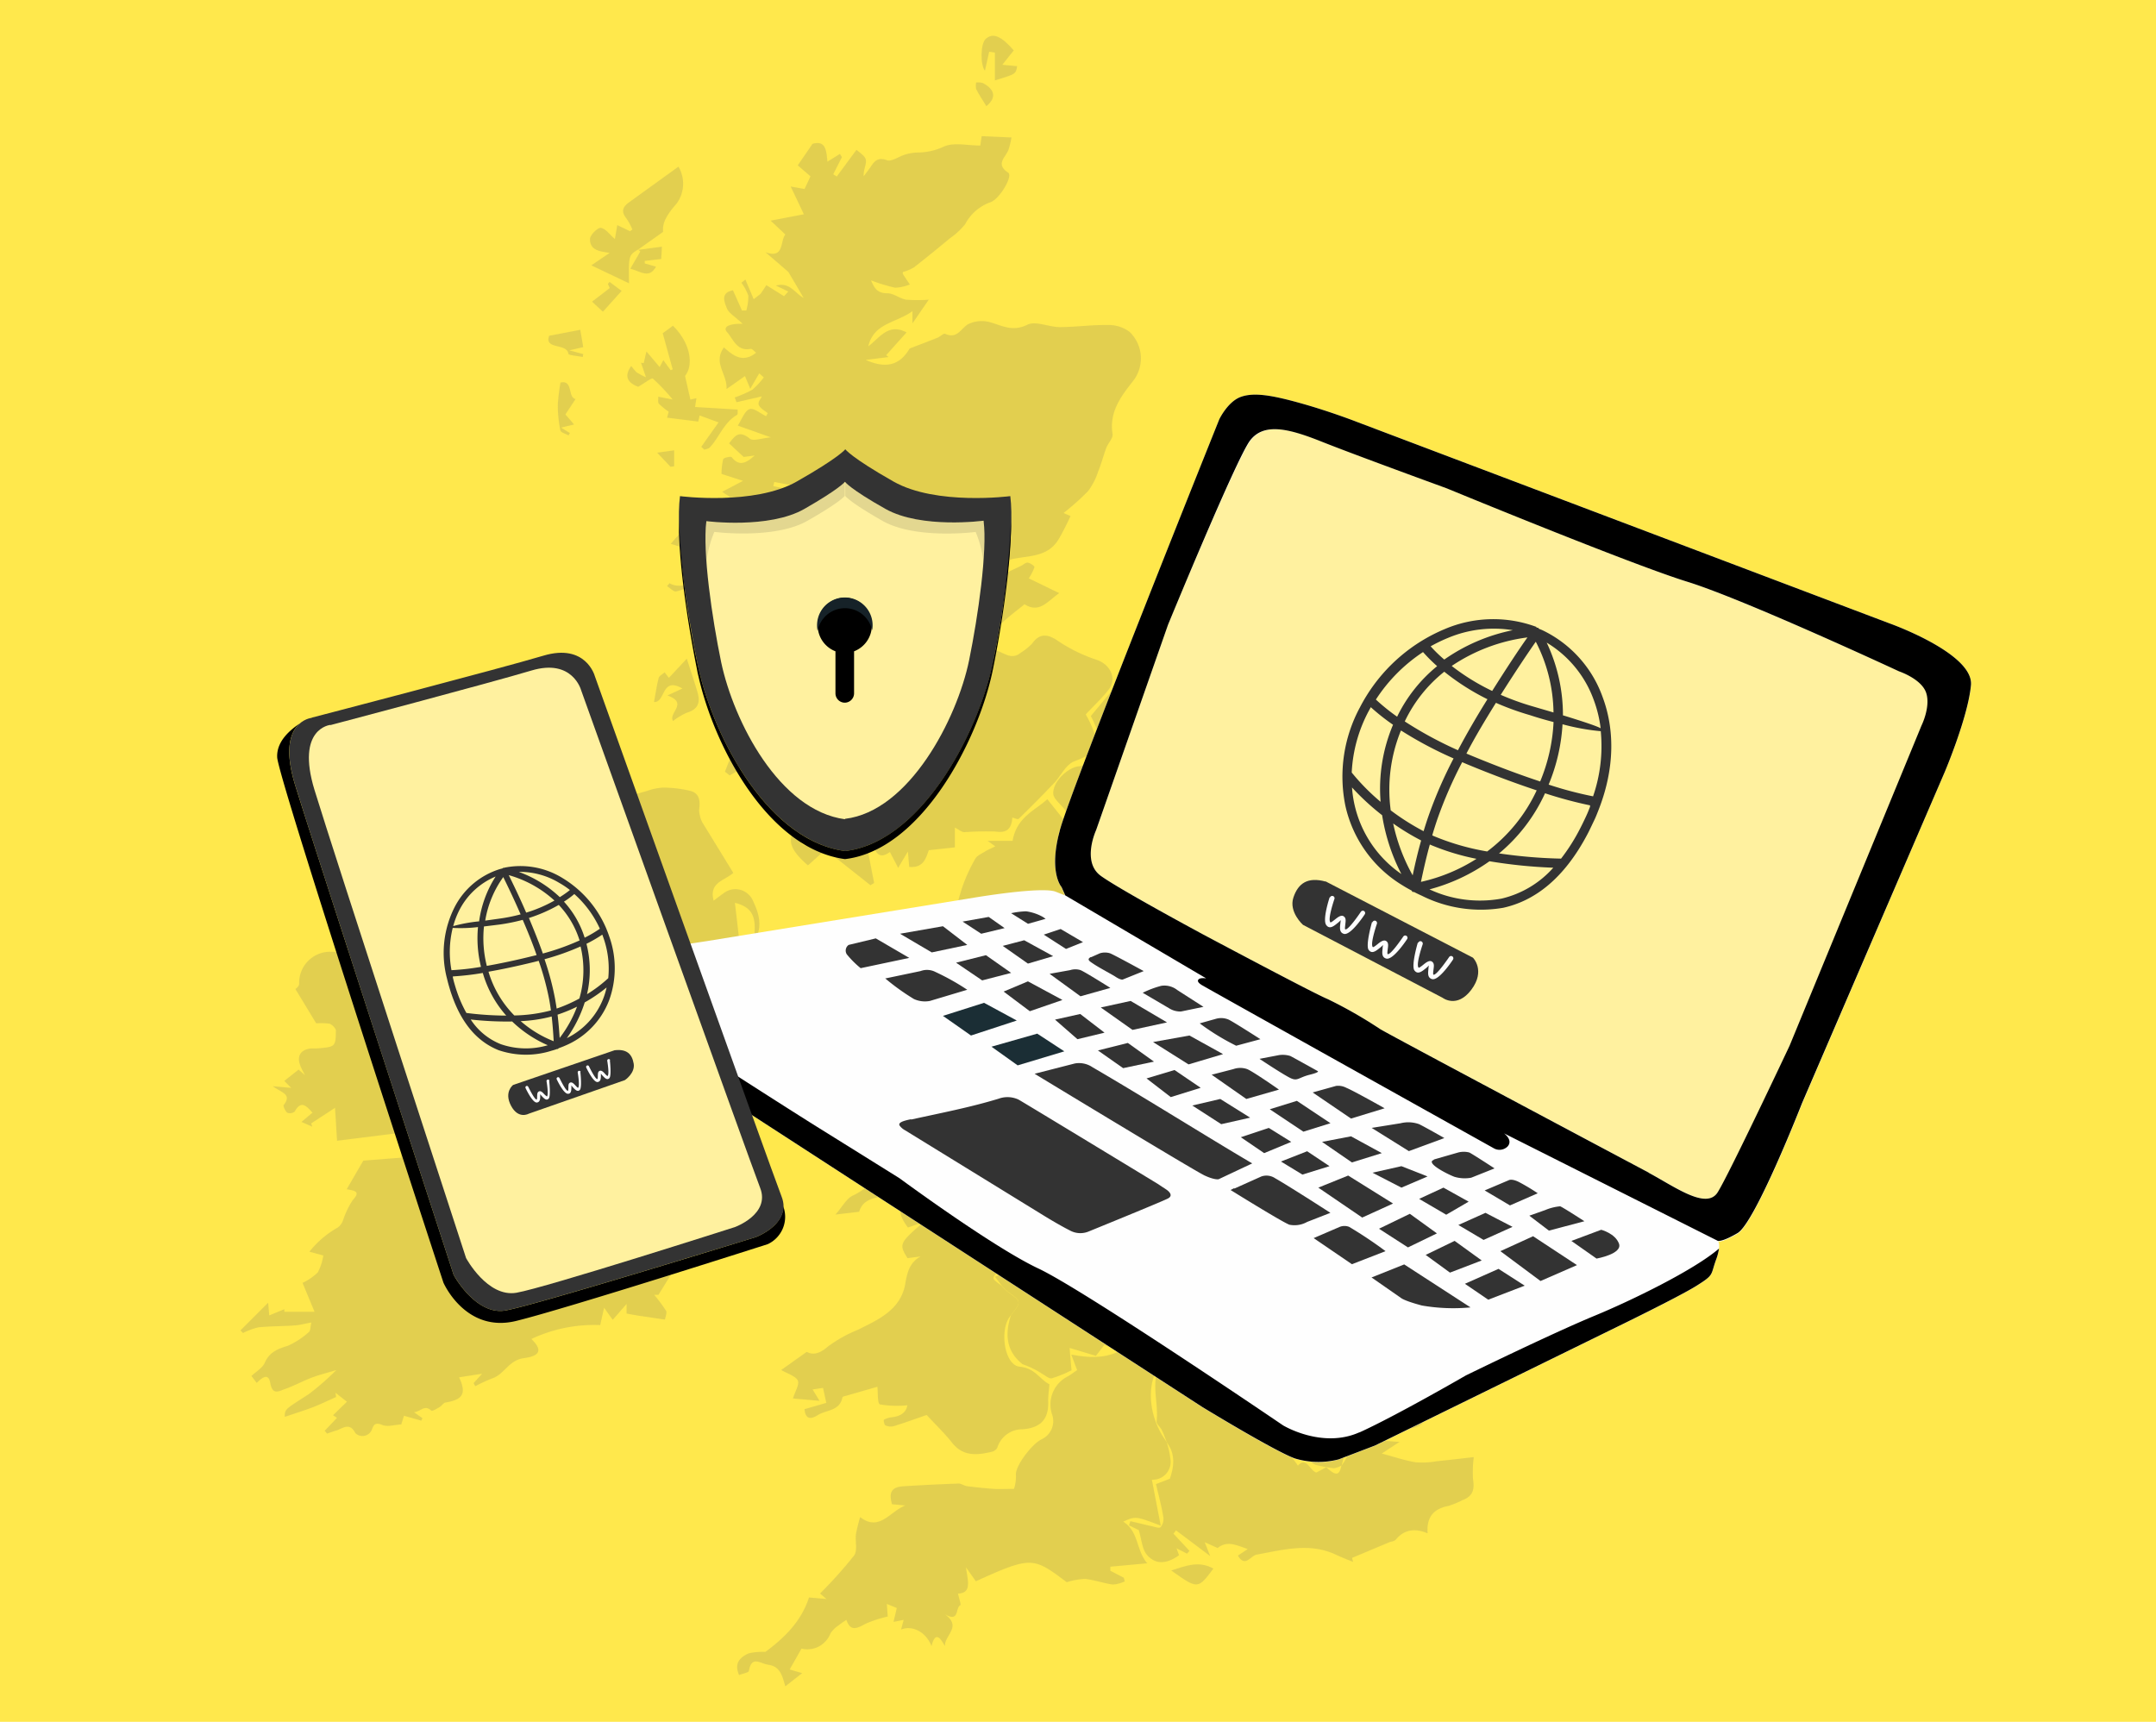 <svg id="Layer_1" data-name="Layer 1" xmlns="http://www.w3.org/2000/svg" viewBox="0 0 310.5 248"><defs><style>.cls-1{fill:#ffe84c;}.cls-2{opacity:0.18;}.cls-3{fill:#606060;}.cls-4{fill:#e1ff97;}.cls-12,.cls-4,.cls-5,.cls-6,.cls-7,.cls-8,.cls-9{fill-rule:evenodd;}.cls-11,.cls-5{fill:#fefefe;}.cls-7{fill:#fff19f;}.cls-8{fill:#1b2e35;}.cls-10,.cls-9{fill:#333;}.cls-12{fill:#162228;}.cls-13{opacity:0.14;}</style></defs><rect class="cls-1" x="-3.74" y="-5.74" width="317.97" height="254.99"/><g class="cls-2"><path class="cls-3" d="M153.18,73.89l1,.44c-.2.41-.4.87-.63,1.31-.38.73-.73,1.47-1.17,2.16-1.55,2.45-4.22,2.22-6.6,2.73a3.53,3.53,0,0,0-1.41.76,8.35,8.35,0,0,0-2.12,2.49l4.8-2.28c.33-.16.67-.51,1-.46s1,.51.92.67a7,7,0,0,1-.81,1.59l4.39,2.13c-1.72,1.21-2.86,2.95-5,1.61-1.25,1-2.58,2-3.72,3.16-.68.69-3.37,2-4.3,1.74-.71-.21-1.37-.6-2.09-.74a4.54,4.54,0,0,0-2.42.33c.45.42.86,1.13,1.38,1.22,2.23.39,4.5.61,6.75.88,1.27.16,2.39,1.56,3.8.42a8.9,8.9,0,0,0,1.7-1.36c1-1.43,2.13-1.43,3.56-.48a22.9,22.9,0,0,0,5.65,2.8c2,.62,3.08,2.7,1.8,4.33-.95,1.22-2.1,2.28-3.29,3.55.17.33.51.92.78,1.54,1.41,3.29,1,3.89-2.46,5.24-1.2.47-1.91,2.1-2.9,3.14-1.66,1.75-3.36,3.45-5.09,5.14-.11.11-.54-.1-.91-.18-.11,1.63-.8,2.25-2.43,2a44.78,44.78,0,0,0-4.48.09c-.4,0-.8-.38-1.36-.66v2.85l-3.75.41c-.38.93-.66,2.61-2.83,2.41l-.19-2.22-1.4,2.35c-.44-.85-.81-1.54-1.19-2.28-2.33,1.69-2.06-1.52-3.55-2.11.45,2.33.87,4.45,1.28,6.57l-.53.33-6.47-5.13-2.53,2.27c-2.59-2.26-3.06-3.64-1.77-5.43,1.16.42-.23,3,2.17,2.5-.09-.46,0-1-.26-1.24a3.64,3.64,0,0,1,.45-4.81c1.73-1.89,1.91-4.34,3.11-6.37.25-.44.7-.76,1-1.18.44-.61,1.26-1.37,1.14-1.89a10.17,10.17,0,0,0-1.67-3.72,5.73,5.73,0,0,0-2.11-1.32c0-1.46,0-2.38,0-3.3a16.55,16.55,0,0,1-.09-2.22c.13-1.12.42-1.88,1.91-1.12a8.41,8.41,0,0,0,3.5.45c-2.54-2-6.81-3-3.76-7.73l-1.34,1.8-.82-.91c-.33,2.72-.66,5.39-1,8.06h-.53l-1.59-3.58-.4.14.6,2.17-.33.19-1.16-1.86-.87,3.34c-1.75-.83-1.28-2.5-.78-3.63a18.71,18.71,0,0,1,2.91-3.92c.93-1.15,1.92-2.25,3-3.49-1.55.42-2.88.72-3.31,2.52-.14.59-1.29.88-1.8,1.46a33.36,33.36,0,0,0-2,2.83l-1.14-.75a16,16,0,0,0,.35,2.86c.58,1.71-.52,2.71-1.5,3.7-.27.27-1,0-2,0l1.6-3.76-1.3.4c-.22-1.43,2.47-2.06.8-3.87l1.1-.09.32-5.27-.74-.07c-.18-1.3-.18-1.3,2-2.55L108.8,83c.45-1.41,1.16-2.3,2.88-2.06,2.35.34,3.32-.56,3.71-3.4l-2.14,2.93-3-.58,2.59-1.79-.12-.31-1.87.45c.2-2.94,2.61-3.5,4.78-4.4H113l2.36-3.68-3.85-.74-.14.6,3.07.63L109.27,76c-.23.23-.54.39-.77.63-.75.8-1.37,2.11-2.26,2.33-1.51.37-3.9-1.63-4.53-3.45l2.17.63c.23-1,.5-2,2.09-1.49a4.48,4.48,0,0,0,2.28-.13c-3.18-1.48-6.62.58-9.82-.77,1.09-1.49,2.79-1.74,5.09-.78l1.58-1.41L104,70.84l3-1.58-3.09-1a9.64,9.64,0,0,1,.24-2.12c.07-.22,1.11-.44,1.23-.29,1.16,1.49,2.23.7,3.3-.24l-1.58.21L105,63.86c.77-1,1.41-2,3-.67.48.4,1.69-.08,3-.2l-4.75-1.69c.59-.91,1-2.1,1.65-2.36s1.6.62,2.43,1l.23-.43c-.44-.36-1-.65-1.25-1.11s.26-.92.39-1.3l-3.64.84-.24-.7a15.28,15.28,0,0,0,2.54-1.12A10.91,10.91,0,0,0,110,54.36l-.66-.58L108.05,56l-.76-1.83-2.66,1.87c.14-2.17-2-3.76-.37-6,1.31,1.16,2.7,2.31,4.63.76-.28-.21-.58-.59-.79-.55-2,.38-2.47-1.38-3.39-2.41-.61-.68.11-1.25,2.23-1.2-1-1-2-1.51-2.28-2.28s-1-2.18.9-2.55l1.3,2.91.62,0a7.24,7.24,0,0,0,.29-2.13,6.75,6.75,0,0,0-1-1.86l.58-.47,1.2,2.83,1-.78.82-1.24,2.54,1.59.62-.67-1.79-.86c2-.52,2.64,1,4,1.79l-2.2-3.75-3.3-2.84c2.77,1,2.08-1.66,2.87-2.55l-2.13-2,4.79-.92-1.9-4,2,.36.85-1.82-1.83-1.58,2.12-3.1c2-.59,2,1.14,2.16,2.56l1.79-1.11.3.46L120,25.1l.51.32,2.84-3.85c.38.38,1.23.84,1.35,1.46s-.39,1.46-.31,2.35l.75-1c.64-.85,1-1.87,2.58-1.31.7.26,1.77-.57,2.7-.83a7.16,7.16,0,0,1,1.9-.28,8.74,8.74,0,0,0,3.63-.86c1.43-.62,3.33-.14,5.23-.14l.19-1.35,4.3.19a11.36,11.36,0,0,1-.46,1.85c-.46,1.08-1.86,2,0,3.23.69.48-1.24,3.82-2.6,4.26A6.65,6.65,0,0,0,139,32.29a10.2,10.2,0,0,1-2.15,2c-1.73,1.43-3.47,2.86-5.24,4.23a6.56,6.56,0,0,1-1.57.66c0,.06-.06.21,0,.29.32.51.65,1,1,1.5a6.26,6.26,0,0,1-2.12.47,23.92,23.92,0,0,1-3.48-1.06c.41.89.76,1.88,2.37,1.86.89,0,1.76.76,2.68.92a20.7,20.7,0,0,0,3.27,0l-2.35,3.42V44.82c-2.32,1.7-5.56,1.68-6.36,5.06,1.64-1.23,2.89-3.4,5.51-2l-2.93,3.27.33.28-3.28.41c3.08,1.38,5,.62,6.32-1.64,1.67-.65,2.83-1.08,4-1.55.4-.16.89-.68,1.12-.57,1.71.79,2.24-.74,3.29-1.38a4.48,4.48,0,0,1,3.25-.27c1.77.52,3.22,1.37,5.29.34,1.2-.59,3.09.34,4.67.34,2.32,0,4.63-.34,6.94-.3a5,5,0,0,1,3.13,1,5.29,5.29,0,0,1,.43,7.15c-1.77,2.25-3.38,4.43-2.89,7.56.09.6-.65,1.31-.91,2-.42,1.14-.72,2.32-1.18,3.43a9.5,9.5,0,0,1-1.43,2.78A37.55,37.55,0,0,1,153.18,73.89Z"/><path class="cls-3" d="M95.74,144c.3,1.6-1.09,3.64,1.41,4.72.42.18.2,1.7.39,2.58a11,11,0,0,0,1,3.49c1.07,1.75,1.2,1.67.28,3.4-.12.21-.32.61-.27.65,2,1.52,0,1.83-.63,2.39a26.22,26.22,0,0,1,2.11,4.47c.78,3,1.4,5.87-.38,9-.91,1.6-2.47,3.69-1.46,6a.49.49,0,0,1,0,.37c-1.11,1.81-2.24,3.62-3.36,5.43l-.61,0a21.87,21.87,0,0,1,1.7,2.29c.17.3-.09.85-.15,1.28L92,189.51c-.59-.09-1.17-.2-1.76-.31v-1.38c-.89,1-1.45,1.68-2,2.28L87,188.36l-.56,2.5a21.18,21.18,0,0,0-9.91,2c1.54,1.5,1.41,2.43-1.08,2.76-2.21.3-2.8,2.33-4.54,2.91a23.65,23.65,0,0,0-2.46,1.13l-.25-.44,1.22-1.35-3.3.51c1.09,2.33.56,3.22-1.95,3.63-.31.05-.54.47-.85.65s-1.08.65-1.2.53c-1-.94-1.53.15-2.5.22l1.22.85-.16.37-2.5-.71-.39,1.25c-1,.05-2,.39-2.75.07-1-.42-1.24,0-1.46.62a1.46,1.46,0,0,1-2.4.56c-.85-1.64-1.82-.65-2.77-.37-.44.13-.86.29-1.3.44l-.35-.41,1.77-1.86-.57-.38,2-1.94-1.64-1.29.08.61c-1.13.5-2.24,1.05-3.39,1.49-1.34.51-2.72.93-4,1.37,0-1.16.07-1.09,3.42-3.25a38.08,38.08,0,0,0,4-3.49c-1.33.4-2.46.68-3.54,1.09-1.31.5-2.56,1.19-3.88,1.65-.82.28-1.77.95-2.09-.89-.27-1.58-1.3-.64-1.95,0l-.76-1c.67-.64,1.59-1.15,1.92-1.91.67-1.53,1.87-2,3.29-2.43a11.34,11.34,0,0,0,3.07-2c.24-.18.2-.73.35-1.36-1,.17-1.67.37-2.38.42-1.74.12-3.49.1-5.23.27A10.37,10.37,0,0,0,35,192l-.38-.37,4-4,.16,1.83,2.17-.89,0,.37H45.3l-1.73-4.16a8.35,8.35,0,0,0,2.19-1.5,7.51,7.51,0,0,0,.8-2.45l-2-.54a13.84,13.84,0,0,1,4.09-3.49,2.21,2.21,0,0,0,.74-1,12.21,12.21,0,0,1,1.4-2.93c1.22-1.33.24-1.35-.86-1.58l2.39-4.12,5.48-.43v-3.59l-9.26,1.16-.29-4.74-3.43,2.24.16.47-1.57-.68L45,160.26c-.91-1-1.64-1.82-2.57-.14a1.1,1.1,0,0,1-1.06.15c-.3-.22-.63-1-.51-1.11,1.23-1.57-.31-1.76-1.57-2.71l2.65.24-1-1L43,154.06l.92.8c-.2-.38-.41-.76-.58-1.15-.69-1.54-.12-2.55,1.51-2.7.25,0,.5,0,.75,0,2.7-.22,2.74-.22,2.77-2.56,0-.34-.56-.9-.93-1a8.48,8.48,0,0,0-1.9-.05c-1.13-1.85-2-3.32-3-4.94,0,0,.54-.38.54-.74a4.48,4.48,0,0,1,4.48-4.64c1.37.05,2.75,0,4.12.1.31,0,.69.45.87.78.31.57.44,1.24.75,1.81a19.08,19.08,0,0,0,1.22,1.75c.36-.92.78-1.8,1.07-2.73.38-1.17,1.21-1,2.1-.84s1.82.31,2.71.53a9.21,9.21,0,0,1,1.48.57c.69.29,1.37.6,2.06.9l.27-.58-1.51-.87,2.26-.68-2.65-2.24c1.42-.77,3-1.62,4.59-2.49a2.6,2.6,0,0,0,.85-.65c.75-.94,1.49-1.89,2.14-2.89a3.06,3.06,0,0,0,.21-1.21c-3.45-.12-6.77,1-10-.4.83-3.24,3.15-2.43,5.84-1.92L64.33,124l3.13-1.68-2.19-.83.68-.62c-1.43-2.24,1.89-3.12,1-5.38l2.29.76,2-1.28c.15-.1.43-.27.48-.22,1.07,1,2.13,1.72,3.31.13l1.32,2.29v-4.62l.31.13c.47.94,1,1.87,1.41,2.82a1.39,1.39,0,0,1,.15,1,22,22,0,0,0-1.82,4.28L80,117.84c-.4-1.08-.9-2.27-1.24-3.51-.14-.52-.13-1.39.19-1.66a3.71,3.71,0,0,1,2-.62,5.52,5.52,0,0,0,2-.11l-1.58-1.49.36-.55,5.39,3.46c-.31.23-.69.48-1,.76-1.13.94-2.24,1.89-3.35,2.84-.14.12-.21.39-.35.43-2.58.66-2.26,3.09-2.79,4.85a5.19,5.19,0,0,1-5.48,3.87c-.53,0-1.17.61-1.55,1.09-.14.18.21,1,.53,1.23a12,12,0,0,1,2.1,1.54c-1.06.32-2.13.63-3.18,1a3.15,3.15,0,0,0-1.07.53c-.67.56-1.3,1.19-2.15,2,1.09,1.29,2.31,2.71,3.5,4.16a16.07,16.07,0,0,1,1,1.46c.19.3.35.86.57.88,2.65.28,4.62,2.65,7.41,2.37a2.48,2.48,0,0,0,1.42-.64,6.72,6.72,0,0,0,1.62-2.23A6.41,6.41,0,0,0,84,137l2-2.31L88,135.93l1.45,3.39c1.15,1.15,2.8,2.07,2,4.19a3.06,3.06,0,0,0,1.27.55,25.73,25.73,0,0,0,2.9-.22Z"/><path class="cls-3" d="M168,207.67a11.91,11.91,0,0,1,.58,2.64,2.57,2.57,0,0,1-2.69,2.82c.43,2.22.83,4.32,1.28,6.62-3.61-1.38-3.61-1.38-5.41-.58,2.27,1.4,1.84,4.13,3.47,6l-5.32.49,0,.58,1.93,1,.15.53a4.7,4.7,0,0,1-1.71.46c-1.35-.18-2.65-.66-4-.81a10.21,10.21,0,0,0-2.65.47c-4.81-3.59-5-3.81-13.09-.13l-1.42-2c.27,2,.86,3.68-1.15,3.78.14.64.46,1.59.34,1.66-.76.38-.09,2.54-2.23,1.31,2.51,1.82-.06,3,0,4.59-.74-1.36-1.41-2.07-1.93,0-.76-2-2.72-3.06-4.38-2.39l.37-1.39-1.46.29.47-2-1.43-.59.13,1.82a17.79,17.79,0,0,0-3.11,1c-1.21.64-2.24,1.29-2.85-.53-.46.33-.84.56-1.18.85a3.91,3.91,0,0,0-1.11,1.11,3.57,3.57,0,0,1-4.17,2.19l-1.7,3,1.8.53-2.43,1.9c-.44-1.44-.68-2.87-2.47-3.11-1.11-.14-2.37-1.38-2.77.86,0,.28-.93.42-1.42.62-.76-1.72.16-2.57,1.38-3.12a8.65,8.65,0,0,1,2.41-.21c2.47-1.84,5.09-4.18,6.28-7.84l2.51.22-.92-.79a64.52,64.52,0,0,0,4.9-5.47c.52-.71.14-2.05.27-3.09a21.67,21.67,0,0,1,.61-2.45c2.75,2.15,4.29-.81,6.49-1.67l-1.91-.18c-.48-1.74-.07-2.47,1.67-2.59q4-.25,7.92-.39c.4,0,.8.32,1.22.38,1.28.16,2.57.3,3.86.39.79.05,1.59,0,2.9,0a5.63,5.63,0,0,0,.28-1.94c-.17-1.38,2.44-4.65,3.71-5.21a2.88,2.88,0,0,0,1.53-3.47,4.53,4.53,0,0,1,2.26-5.6c.42-.25.81-.55,1.31-.89l-.84-2.24c2.54.49,4.84.58,7-.53l-.07,0H164l.77-1.95h.67l1.52,4.22,0-.08c-2,2.77-1.47,7.66,1.13,11Z"/><path class="cls-3" d="M145.59,189.46c-1.71,1.83-1,7.17,1.26,7.39s2.84,1.8,4.28,2.53c-.06.86-.19,1.71-.17,2.56.07,2.52-1.13,3.72-3.68,3.93a3.74,3.74,0,0,0-3.65,2.65,1.2,1.2,0,0,1-.77.58c-2.11.5-4.14.74-5.74-1.29-1.06-1.34-2.3-2.54-3.67-4-1.31.45-3,1.07-4.74,1.61a1.79,1.79,0,0,1-1.2-.12c-.17-.08-.29-.76-.22-.8a3,3,0,0,1,1.13-.37c1.3-.13,2.1-.72,2.25-1.72a14.64,14.64,0,0,1-3.95-.13c-.37-.11-.27-1.78-.36-2.54L122,201c-.23.07-.64.13-.67.26-.38,2-2.33,1.79-3.56,2.57s-1.79.38-1.91-.86l3.14-.91-.47-2.15-1.5.22,1,1.64-3.83-.34c.28-1,1-2.05.67-2.64s-1.58-1-2.37-1.46l3.69-2.62c1,.56,2,.16,3.09-.8a19.44,19.44,0,0,1,4.28-2.38c2.78-1.4,6.12-2.79,6.8-6.56.28-1.59.58-3.11,2.23-4l-1.89.25c-1.26-2-1.18-2.18,2.29-5.18l-2.24.77c-1.48-2.08-1.44-2.57.41-4.95-4.52.49-6.75.44-7.43,2.68l-3.41.4c1-1.14,1.57-2.28,2.48-2.73a8.1,8.1,0,0,0,4.26-4.55,4.34,4.34,0,0,1,3.56-3.1c1.36-.18,2.61-1.24,4.16-2,1.58,1.06,3.38.83,5.24-.36a3,3,0,0,1,2.12.16c1.59.54,2.28,2.77,4.43,2.42a5.11,5.11,0,0,1,.56,1.49c.1.31,0,.8.14,1,1.28,1.12.9,3.25,2.9,4.09,1,.44-.27.88-.81,1.11l.08.07c-.51-1.6-2.3-1.35-2.89-1a4.83,4.83,0,0,0-2.34,2.93c-.15.72,1.21,1.74,2,2.78l-1.92,4.76.54.26,1.48-.68.18.42A18.69,18.69,0,0,0,144,183c-.42.24-1,.87-.91,1.16s.76.71,1.18,1.06a8.68,8.68,0,0,0,.92.9C147.11,187.48,147.11,187.47,145.59,189.46Z"/><path class="cls-3" d="M181.57,196.1c1.28-2.35,1-4.82.29-7.4,2.1.57,2.13-1,2.69-2,.19-.34.21-.79.46-1.07,1.85-2.16,1.93-2.48,0-4.81-.74-.9-.63-1.31.39-1.42,1.8-.2,3.61-.24,5.42-.34a1.11,1.11,0,0,1,.19,0c.56,0,4.31-3.22,4.67-3.35,2.1-.81,2.6-2.79,3.68-4.39.37-.54,2-.38,3-.3,2.32.17,4.65.43,7,.77,4.1.62,7.64,4.94,8,9.07a11.13,11.13,0,0,1-1.39,6.74,1.6,1.6,0,0,0-.19.71c-.11,2.58-.71,4.88-3.44,6l-.94-2-.4.15,1,3.44-3-2.17-.31.34,1.45,1.35-2.74.26,0,.53,2.66.21c-.76,3.2-.76,3.2-2.26,3.58-.53-.65-1-1.24-1.35-1.64l-4.45,3.19.72,1,2.51-1.1c.66,3.37-.34,4.55-3.7,4.3-1.59-.11-3-.1-3.79,1.69-.17.37-1.57.16-2.5.22.47-.93.81-1.6,1.14-2.27l0,.06c-.43-1.44-1.21-2.15-2.86-1.67a1.86,1.86,0,0,1-1.63-.59c-.76-1.24-1.76-1.22-2.88-.82-1.6.57-3.18,1.21-5,1.91.28-2.33-.46-3.59-2.7-4.09l2.4-.95.4-.67a8.31,8.31,0,0,1-1.7-1.07,4.71,4.71,0,0,1-.66-1.51Z"/><path class="cls-3" d="M193.17,211.12a5.74,5.74,0,0,0,1-1.83c.15-1.16.85-1.37,1.69-1.15a3,3,0,0,0,3.09-.41c.43-.36,1.42-.06,2.63-.06L199,209.36c1.77.47,3.31,1,4.89,1.26a11.77,11.77,0,0,0,3-.15c1.92-.19,3.85-.43,5.36-.6a17,17,0,0,0-.11,3.19c.24,1.43,0,2.44-1.48,3a14.45,14.45,0,0,1-2.06.85c-2.11.4-3.17,1.56-3,3.94-1.81-.75-3.35-.58-4.59.92-.2.25-.69.26-1,.4l-5.29,2.22.15.58c-.8-.33-1.61-.63-2.39-1-3.83-1.84-7.66-.74-11.5-.05-.88.16-1.66,1.93-2.7.14l1.41-.94c-1.72-.61-3-1.23-4.33-.15l-1.86-.84.79,2-4.92-3.7-.37.47,2.31,2.48-.36.4-1.51-.77.37,1c-1.59,1.13-3.31,1.55-4.67-.11-.67-.82-.72-2.14-1.14-3.51l-1.4-.68.19-.61c1,.23,1.95.47,2.93.69.49.1,1.2.38,1.43.17a1.91,1.91,0,0,0,.38-1.51c-.25-1.51-.66-3-1.05-4.69l2-.77c.59-1.75.86-3.58-.5-5.29l.08.07c-.25-.61-.47-1.23-.76-1.82-.21-.43-.77-.85-.73-1.22.31-2.63-.82-5.33.36-7.92l0,.08c.71-.81,1.84-1.52,2.05-2.45.36-1.57,1.06-1.93,2.48-1.57a6.22,6.22,0,0,0,.39,1.42c.25.5.67,1.29,1,1.28a2.8,2.8,0,0,0,1.92-.81c1.3-1.48,1.78-1.58,3.37-.12.08-.72,1.75-.88.4-2l.08.07,2.65-2.34,1.07,1.85-.41,0c-.12,1.3-.25,2.59-.38,3.89l0-.07c-.2.22-.59.58-.56.62.58.8,1.22,1.55,1.84,2.32a2,2,0,0,1-1.35-.16,8.89,8.89,0,0,0-1-.24,2.93,2.93,0,0,0,.1,1c.25.48.52,1.14.95,1.31,2.5,1,2,3.49,2.29,5.31a4.27,4.27,0,0,0,1.48,2.9,14.28,14.28,0,0,1,1.62,2c1.24-1.34,1.65.63,2.64,1l1.43-.76c.89.71,1.87,1.79,2.21-.37Z"/><path class="cls-3" d="M165.12,159c-.64-.76-1.29-1.52-1.92-2.28s-1.24-1.54-1.88-2.3-1-1.22-1.56-1.83l-.62,0c.54-1.16,1.09-2.32,1.73-3.68-1-1.3-1.74-3-3.88-3.73-1.23-.42-2.2-1.73-3.17-2.75a1.41,1.41,0,0,1,0-1.38,35.13,35.13,0,0,1,2.7-2.47l.32.33c.14-1.32.21-2.66.48-4a1.68,1.68,0,0,1,1.06-1.08c1.26-.21,2.42-1.08,3.9-.26.49.27,2-.43,2.44-1.09.94-1.25,1.72-.6,2.54-.13a16.13,16.13,0,0,1,1.64,1.19,17.33,17.33,0,0,0,2.14-.27,12.64,12.64,0,0,1,2-.72,21.91,21.91,0,0,1,3.71.06c1.2.1,2.45.52,2.52-1.35,3.11,1.17,4.68,3.3,5.85,6.13.76,1.82,2.53,3.21,3.88,4.84-1.48,1.42-1.49,3.44.45,6.46,1.1,1.71,2.3,3.36,3.43,5-2.29,1-3.77.09-5-1.77-.23-.34-1.2-.26-1.82-.26a23.86,23.86,0,0,0-3.59.2,8.06,8.06,0,0,0-2,.84l.23.48,6-.32,4.09,3.89c-.46.78-1,1.64-1.45,2.5l.07.07a5.14,5.14,0,0,1-.57-1.87,2.16,2.16,0,0,0-1.48-2.43c-2.2.52-3.22,2.3-4.49,4-.75-1.82-2.41-2.46-2.88-1.47-.8,1.69-1.65.93-2.72.11-1.17,1.49-2.25,2.92-3.41,4.28a1.81,1.81,0,0,1-1.29.57c-1.4,0-2.79-.24-4.18-.38-.65-.16-1.16-.84-1.71-1.48s-1.14-1.2-1.7-1.8Z"/><path class="cls-3" d="M189.41,159.28c.34,0,.85.14,1,0,.41-.46.84-1.56,1-1.52.84.29,1.92.6,2.32,1.27a31.22,31.22,0,0,1,2.52,5.4,3.56,3.56,0,0,1-1.28,4.43,24.7,24.7,0,0,0-3.09,3.37c1,1,1.91,1.67,2.7,2.46,1.09,1.1.76,1.77-.66,2.22a15.25,15.25,0,0,0-2.35,1.19l.22.69h-8.4c.89,1.65,1.51,2.8,2.11,4a8.28,8.28,0,0,1,.48,1.06c-1.87,1-1.35,4-3.81,4.44a.41.41,0,0,0-.17.06c-.26,2.29-2.58,2.44-3.8,3.73-.05.05.31.48.49.73l-.08-.07-.48,1.21a2.56,2.56,0,0,0-3.94.38A4.67,4.67,0,0,1,173,195a6.18,6.18,0,0,1-.7-1.59c0-.28.45-.63.72-1l-.93-1.38a22.4,22.4,0,0,0,1.29-2.12c1.15-2.5,1-3.56-.79-4.89l.06.07a9.88,9.88,0,0,0-1.17-1.52,18.89,18.89,0,0,1-2.75-2.19,25.09,25.09,0,0,1-2-4c-.13.12,0,0,.21-.23,1.2-1.44,1.09-1.73-.7-2.32a17.23,17.23,0,0,1-2.08-1l.66-2-.06.07c.24-.29.75-.67.69-.87-.56-1.77-.1-4.11-2.59-4.87-.3-.1-.56-.49-.74-.8-1.06-1.74-.29-5.77,1.42-7.2l1.66,1.73-.07-.06a26.94,26.94,0,0,0,2.55,4c.29.33,1.53-.21,2.35-.29.25,0,.52.18.78.26,2.75.84,3,.72,4.21-1.79a2.29,2.29,0,0,1,.71-.78c.58-.44,1.19-.82,2-1.37.83.34,2,.84,2.83-.74.1-.2,1.35-.14,1.4,0,.74,2.11,1.87.81,2.64.23a33.42,33.42,0,0,0,3.2-3.16,17.32,17.32,0,0,0,.65,2.18c.31.67.74,1.28,1.11,1.92Z"/><path class="cls-3" d="M89.43,139.32,88,135.93c-.81-.49-1.88-1.57-2.37-1.35A2.93,2.93,0,0,0,84,138.8l-2.85,2.67a17.79,17.79,0,0,1-1.85-.12,12.11,12.11,0,0,1-2-.53c-.89-.34-1.75-.76-2.62-1.14-.27-.12-.75-.2-.78-.36-.48-2.58-3.07-3.54-4.3-5.68,1.21-1,2-2.4,4-2.28.84,0,1.76-1.28,2.78-2.09L73.13,128l-.07-.64,5.23-1.3c1-2.47,2-5,3.1-7.62a18.27,18.27,0,0,0,3.28-.06,3.47,3.47,0,0,0,1.73-1.29c.45-.55.67-1.29,1.13-1.52,1.89-.55,3.77-1.12,5.66-1.65a8.22,8.22,0,0,1,2.29-.48,16.91,16.91,0,0,1,4,.49c1.32.38,1.38,1.53,1.2,2.75a4.86,4.86,0,0,0,.43,1.71l4.5,7.33c-1.24,1.13-3.55,1.36-2.83,4,.53-.39.93-.72,1.35-1a2.76,2.76,0,0,1,4.36,1.14c.9,1.88,1.35,3.74.13,5.77,0-2.18.76-4.74-2.78-5.59l.67,5.73,1.56.69c-.29.56-.45,1.36-.91,1.64a2.24,2.24,0,0,1-3.08-.29c-1.92,1.6.17,5.34-3.45,6l-4-2.39-1,1.62-3.47.51c-.07-.09-.22-.22-.2-.29C92.66,140.94,91.66,139.75,89.43,139.32Z"/><path class="cls-3" d="M154.94,123.74c1.22.55,1.53,1.28,1.38,2.76a6.42,6.42,0,0,0,1.31,4.1c1.35,1.79,1.39,1.62-.2,3.08a4.63,4.63,0,0,0-1,3.13c0,1,0,1.48-1,2s-2.25,1.51-2.34,2.38a4.43,4.43,0,0,0,1.65,3c1.85,1.6,3.94,2.93,5.93,4.38l-.46.39a18.61,18.61,0,0,0-1.3,2.75,2,2,0,0,0,.48,1.58c1,1.2,2.19,2.3,3.35,3.5-2.33,2.19-1.59,4.69-1.51,7.09,0,.48,0,1.2-.32,1.42-1.36,1-2.86,1.88-4.25,2.88a5.15,5.15,0,0,0-1.07,1.39c-.16.24-.16.59-.34.79-1.09,1.2-6,.62-6.34-.91-.31-1.27-2-2.16-1.07-3.79.1-.19-.49-.81-.84-1.15-.59-.59-1.31-1.07-1.87-1.71a19.69,19.69,0,0,1-1.44-2.16l1.52-.91c3,3.67,3,3.67,5.75,2.51-3.07-.23-4.06-2-5.15-4.08-1.49-2.79,1-4.13,1.73-6.26-2.45-.51-1.73-2.24-1.62-3.92l1.65,1.34-1-2.18,2.21-.86c-.77-1.37-1.19-2.61.44-3.52a1,1,0,0,0,.36-.83c-.09-1-.26-2-.4-3.06l-2.4,2L146,138.8c-.66,1.24-1.27,2.44-2,3.59a4,4,0,0,1-.86-.31l.35-3.82-.56,0-.75,1.74-.67.11-1.36-3.84.35-.06c-.95-1.18-2.41-2.24-2.71-3.57s.26-3.16.73-4.68a24.56,24.56,0,0,1,1.94-4.28c.24-.44.86-.69,1.34-1s1-.49,1.53-.78l-1.1-.79h3.6c.57-3.42,3.25-4.38,5-6l2.58,3.22c-1.51,1-.82,3-.7,4.76s.83,2,2.3.63Z"/><path class="cls-3" d="M145.59,189.46c1.52-2,1.52-2-.38-3.35a8.68,8.68,0,0,1-.92-.9l-1-1.31a11.81,11.81,0,0,0,1.92-1,16.43,16.43,0,0,0,1.68-1.56l-2-.46c.36-.58.81-1.22,1.19-1.91s.72-1.44,1.15-2.31l-2.82-1.76c.9-3.15,1.62-3.71,5-2.46l-.08-.07c.83,1,1.32.22,1.54-.44.33-1,.69-1.25,1.68-.68,1.51.88,2.72,0,3.67-1.4a13.24,13.24,0,0,1,4-3.45c.7-.44,1.47-1.51,2.74-.64a5.46,5.46,0,0,1,1.77,5.18l.06-.07a11,11,0,0,0-1,1.64c1,.9,2.18,1.68,3.37,2.53L165.68,177c.84.79,2.18,1.47,2.19,2.16,0,1.52.79,2,1.85,2.66a28.35,28.35,0,0,1,2.89,2.28l-.06-.07,1.12,2.09a3.22,3.22,0,0,0-.75,1.67c-.1.4-.23.78-.36,1.17-.8,2.55-4,3.32-4.5,6.15,0,.14-.51.21-.43.18l-2.38-3.3-4,2.6.07,0-2.28-.86-1.21,1.56-3.79-1.14c.1,1.15.17,2,.28,3.22a18,18,0,0,1-2.82,1.15c-.41.11-1-.42-1.48-.69a12.72,12.72,0,0,0-2.75-1.33C144.91,194.65,144.7,192.17,145.59,189.46Z"/><path class="cls-3" d="M155,123.67l-1.72.5c.16-2-.92-3.85.77-5.59.21-.21-.18-1.18-.49-1.67-.59-.94-1.9-1.8-1.88-2.67,0-1.83,2.33-3.82,3.76-3.87a1.42,1.42,0,0,0,.76-.34,9.35,9.35,0,0,0,1.88-1.65,2.46,2.46,0,0,0,.45-1.86,27.72,27.72,0,0,0-1.43-3.39l3.72-4.48c.86,1.18,1.71,2.49,2.73,3.66a5.23,5.23,0,0,0,1.89,1.14c.85.36,2,3.34,2,4.77a24.1,24.1,0,0,0,.41,4.56,19.17,19.17,0,0,0,2.78,7.5c.46.67.06,1.88.38,2.71.55,1.42,1.41,2.71,2,4.1a9.73,9.73,0,0,1,.47,1.94l5.35,1.85c-.12,1.14-.63,1.4-1.83,1.31a12.05,12.05,0,0,0-5.07.29,5,5,0,0,1-4.38-.55,2.27,2.27,0,0,0-3.19-.1c-1,.84-2.23,1.79-3.78.87-.19-.11-.59.12-.83.19a21.09,21.09,0,0,0-1.52-2.21,5.29,5.29,0,0,1-1.34-4.72c.33-1.56-.9-1.95-1.61-2.76-.11.18-.23.36-.35.54Z"/><path class="cls-3" d="M91.88,35.94c-1.35.86-1.35.86-1.29,4.87l-5.43-2.59,2.64-1.8c-1.32-.19-2.87-.33-2.83-2,0-.58,1.15-1.69,1.58-1.6.75.16,1.34,1.06,2,1.6l.35-2,1.83.88.34-.24a8,8,0,0,0-.85-1.59c-.83-1-.52-1.68.36-2.32L97.71,24a4.84,4.84,0,0,1-.27,5.33c-1.56,1.77-2.07,2.9-1.94,4.07L91.83,36Z"/><path class="cls-3" d="M98.66,54.15l.77,3.4.87-.19-.2,1.26,6.13.37c0,.22.06.7-.09.78-1.9,1.08-2.53,3.21-3.93,4.69-.17.19-.51.21-.77.31l-.45-.41,2.49-3.52-2.72-1-.2.88-4.49-.56.23-.86a10.57,10.57,0,0,1-1.42-1.16c-.16-.21-.06-.63-.08-1l2.07.4a28.08,28.08,0,0,0-2.84-3c-.19-.15-1.11.59-2.12,1.17-1.55-.58-2.06-1.53-1-3a8,8,0,0,0,.78.92,10,10,0,0,0,1.34.71l-.72-2.1.39.06.4-1.68L95,52.87l.53-1,1.06,1.45.29-.12L95.44,48l1.47-1.08C99.31,49.22,100,52.45,98.66,54.15Z"/><path class="cls-3" d="M196.21,205.43c-2,1.35-2.46,3.56-3,5.69l.07-.08a3.23,3.23,0,0,1-1.18.44,20,20,0,0,1-2.39-.43c-.7-.13-1.27-.85-2-1.15-2.41-1-3.83-2.47-3.08-5.21,1.4-.52,2.83-.93,4.16-1.57,1.11-.54,1.9-.59,2.68.52.3.44,1.17,1,1.44.88,1.52-.78,2.4.17,3.39,1Z"/><path class="cls-3" d="M96.43,84c1.45.91,4.24.07,5.45-2-.8.28-1.25.46-1.72.6a2.36,2.36,0,0,1-1.56,0l3-2.71-5-1.56A24.14,24.14,0,0,1,98.81,76a1.31,1.31,0,0,1,1.27.07,4.31,4.31,0,0,1,1.35,1.74,1.76,1.76,0,0,0,2,1.42,3.22,3.22,0,0,1,2.16,1.22c.22.28-.44,1.23-.67,1.9s-.39,1.31-.51,1.7c-.75-.32-1.19-.69-1.5-.6-1.85.53-3.66,1.24-5.52,1.74-.35.09-.89-.5-1.33-.77Z"/><path class="cls-3" d="M110.34,96.51l1.22,2.16c-2,1.09-2.42,2.78-2.55,4.83a27.37,27.37,0,0,1-1.32,5,7.08,7.08,0,0,1,.62,1.24c-1,.72-2.13,1.32-3.23,1.95l-.68-.54,1.11-2.81a3,3,0,0,0,.4-1c.06-3.63.72-7,3.66-9.53A6.41,6.41,0,0,0,110.34,96.51Z"/><path class="cls-3" d="M128.31,163.14l1.63-.49.32.37c-1.21,1.11-2.4,2.23-3.63,3.31a.76.76,0,0,1-.72,0,18,18,0,0,1-2.68-3.2c-.36-.65,0-1.71.06-2.57C126.47,159.48,126.7,159.59,128.31,163.14Z"/><path class="cls-3" d="M96.11,100.17l2.17-1c-3.09-1.78-2.39,2.05-4.09,1.94.21-1.14.37-2.32.67-3.46.08-.32.56-.54.86-.81l.61.79,2.58-2.76c.58,1.79,1.08,3.28,1.53,4.78s.14,2.51-1.51,3a9.11,9.11,0,0,0-2,1.2C96.2,102.67,99.22,101.28,96.11,100.17Z"/><path class="cls-3" d="M125.42,135c.77,2.92.39,5.42-2.28,7.07a19.68,19.68,0,0,1-2.74,1.13C121.05,139.33,123.5,135.53,125.42,135Z"/><path class="cls-3" d="M114.88,107.33c-2.25,1-3.32-.41-3.46-2.15a11.85,11.85,0,0,0-.54-1.73,1.82,1.82,0,0,1,1.35-2.43c.5-.1,1.56.7,1.74,1.29A42.21,42.21,0,0,1,114.88,107.33Z"/><path class="cls-3" d="M146,7.26l-1.65,2.07,2.14.2c-.19,1.14-.19,1.14-3.21,2.05v-4l-.82-.13-.61,2.74c-.7-.83-.64-3.92.1-4.58C143,4.67,144.18,5.17,146,7.26Z"/><path class="cls-3" d="M174.75,225.93c-2.24,3-2.24,3-6.08.27C170.72,225.57,172.63,224.73,174.75,225.93Z"/><path class="cls-3" d="M80.81,61.59l1.26.78-.19.35c-.41-.24-1.12-.42-1.18-.73a18.62,18.62,0,0,1-.37-3.66,28.19,28.19,0,0,1,.39-3.23c1.85-.41,1,2.09,2.17,2.38l-1.46,2.21,1.25,1.45Z"/><path class="cls-3" d="M79.08,48.36l4.49-.86L84,50,82,50.46,84,51l-.07.42c-.72-.15-2-.23-2.07-.45C81.66,49.36,78.35,50.43,79.08,48.36Z"/><path class="cls-3" d="M91.83,36l3.5-.48-.1,1.78-2.37.28v.36l1.62.47c-1,1.79-2.21.68-3.7.29l1.43-2.48-.32-.27Z"/><path class="cls-3" d="M103.83,93.85l-2.46,4.58c-.39-.65-1-1.18-1-1.65a3.42,3.42,0,0,1,1-2.16,7.18,7.18,0,0,1,2.5-.76Z"/><path class="cls-3" d="M87.81,41.49l-.27-.6.25-.29,1.74,1.3-2.7,3-1.57-1.45Z"/><path class="cls-3" d="M103.87,93.86l-2.33-.77,3.92-3.7.37.26c-.67,1.4-1.35,2.79-2,4.2Z"/><path class="cls-3" d="M142.05,15.29c-.54-.88-1.05-1.65-1.47-2.46a2.48,2.48,0,0,1,0-.95,2.63,2.63,0,0,1,.94.07C143.3,12.86,143.54,14.1,142.05,15.29Z"/><path class="cls-3" d="M95.6,143.84l1.1-1.48,2.77,2.49-.28.61L95.74,144Z"/><path class="cls-3" d="M94.64,65.2l2.45-.34v2.31l-.53.06Z"/></g><path class="cls-4" d="M259.47,174.5v0h0l0,0Z"/><path class="cls-4" d="M174.93,142.05l0,0v0l0,0v0Z"/><path class="cls-4" d="M239,174.18a.66.66,0,0,0-.34-.15.12.12,0,0,0-.16.12c0,.12.11.28.07.35a4.38,4.38,0,0,0,0,3.43.73.73,0,0,0,.72.4,1.37,1.37,0,0,0,1.18-1.84,6.54,6.54,0,0,0-1.5-2.31Z"/><path class="cls-4" d="M161.88,139a4.76,4.76,0,0,1,.2,1.5c0,.75.39.91,1.07.49a.56.56,0,0,0,.27-.4c0-.26,0-.51,0-.76h0c0-.17,0-.34,0-.51s0-.25,0-.38c0-.4-.49-.91-1-.54l-.42.27a.29.29,0,0,0-.13.33Z"/><path class="cls-4" d="M187.47,146.39a4.65,4.65,0,0,0,.7-.28c.34-.17.43-.51.55-.82,0,0-.07-.09-.09-.09l-1,.14a2.12,2.12,0,0,0-.81.36.33.33,0,0,0,0,.45.67.67,0,0,0,.69.24Z"/><path class="cls-4" d="M162.93,137.81a.87.87,0,0,0,.17-.33,5.2,5.2,0,0,0,.1-.67c0-.16,0-.25,0-.33l0-.12a.25.25,0,0,0-.35-.23,1.81,1.81,0,0,0-.44.22.56.56,0,0,0-.23.55,1.85,1.85,0,0,0,.37.92.32.32,0,0,0,.44,0Z"/><path class="cls-4" d="M178.15,145.25a.42.42,0,0,0-.24.07.37.37,0,0,0-.13.2c0,.06,0,.19.08.2.41.12.81.22,1.22.32a.33.33,0,0,0,.1,0l1-.15s.1-.06.09-.08a.4.4,0,0,0-.07-.2,1.42,1.42,0,0,0-.95-.3,4.2,4.2,0,0,1-1.12-.06Z"/><path class="cls-4" d="M210.85,170.91c-.17,0-.22,0-.25,0a.82.82,0,0,0-.27.21c-.07.1.12.31.28.33a.59.59,0,0,0,.62-.26c.06-.09,0-.18,0-.2a3.35,3.35,0,0,0-.33-.08Z"/><path class="cls-4" d="M252,170.15c-.05,0-.11,0-.14.11a1.7,1.7,0,0,0,0,.27.77.77,0,0,0,0,.21,1.06,1.06,0,0,0,.12.2c.05-.07.12-.13.12-.2a2.68,2.68,0,0,0,0-.49.12.12,0,0,0-.07-.1Z"/><path class="cls-4" d="M199.61,197a.23.23,0,0,0-.08-.33c-.11-.05-.26.07-.27.21a.86.86,0,0,0,.13.2.16.16,0,0,0,.22-.08Z"/><path class="cls-4" d="M174.72,142l-.1-.07c-.07-.06-.16-.08-.22,0a.27.27,0,0,0-.08.2c0,.07.07.17.13.18a3.17,3.17,0,0,0,.44,0v-.24l-.17-.09Z"/><path class="cls-4" d="M174.89,142.29v0l0,0h0Z"/><path class="cls-4" d="M179.11,139.82a.12.12,0,0,0-.07-.2.15.15,0,0,0-.11,0,.13.13,0,1,0,.18.18Z"/><path class="cls-4" d="M251.66,171.69c-.08.1,0,.3.06.28a.11.11,0,0,0,.07-.08.78.78,0,0,0,0-.21Z"/><path class="cls-4" d="M157,140.31s-.1-.09-.16-.13-.25.16-.17.24a.24.24,0,0,0,.21.07c.06,0,.12-.12.12-.18Z"/><path class="cls-4" d="M182,144.75s.1,0,.12,0,.09-.13.14-.2-.12-.11-.17-.1a.19.19,0,0,0-.17.26s.05.05.08.08Z"/><path class="cls-4" d="M157.85,139.91s0-.07,0-.08a.15.15,0,0,0-.11,0c-.09.05-.08.11,0,.14a.3.3,0,0,0,.11,0Z"/><path class="cls-4" d="M174.88,142.58h.06v0l0,0,0,0Z"/><path class="cls-4" d="M174.67,142.68s.08,0,.09,0l.12-.14c-.08,0-.17,0-.21.1Z"/><polygon class="cls-4" points="179.54 143.49 179.54 143.42 179.46 143.46 179.54 143.49 179.54 143.49"/><path class="cls-4" d="M164.14,135.94h.06l0,0,0,0Z"/><path class="cls-4" d="M164,136.06l.13-.12c-.08,0-.16,0-.21.09s.07,0,.08,0Z"/><path class="cls-4" d="M251.61,173.11a.23.23,0,0,0,.09.06.17.17,0,0,0,.08-.06,1.42,1.42,0,0,0-.08-.18l-.09.18Z"/><path class="cls-4" d="M201.39,198.18l-.07,0s0,.06,0,.09l.06,0s0-.06,0-.09Z"/><path class="cls-4" d="M179.5,139.22l0,0,.1,0-.07-.06Z"/><polygon class="cls-4" points="168.36 145.01 168.42 145.02 168.4 144.95 168.36 145.01 168.36 145.01"/><polygon class="cls-4" points="155.58 141.19 155.68 141.16 155.59 141.1 155.58 141.19 155.58 141.19"/><path class="cls-4" d="M204.78,198.75l0,0h0l-.07,0Z"/><path class="cls-5" d="M152.88,127.76s-1.88-2-.27-8.06,23-59.31,23-59.31,1.21-2.55,3.09-3.22,4.44-.27,8.74.94,8.07,2.69,8.07,2.69l76.65,29s12.1,4.31,11.7,8.88-3.77,12.5-3.77,12.5L259.52,159s-6.73,17.21-9.28,18.69-2.83,1.08-2.83,1.08.54.4-.27,2.69-.26,2.15-2.82,3.76-12,6.19-12,6.19l-34.29,16.81-5.24,2a11.73,11.73,0,0,1-6.32-.14c-3-1.08-13.31-7.4-13.31-7.4L107,159.77s-20-11.84-21.92-14.26a4.87,4.87,0,0,1-.41-5.11s0-1.74,2.69-2.42,14.39-2.42,14.39-2.42l38.86-6.32c5-.8,10.09-1.34,11.43-.8l1.35.53-.54-1.21Z"/><path class="cls-6" d="M195.78,206.3c-5.38,2.42-11-1-11-1s-28.64-19.49-35.23-22.59-20-13-20-13S122,165,117.92,162.46s-13.72-8.74-13.72-8.74-10.76-7.4-14.66-9.42-4.84-3.9-4.84-3.9a4.87,4.87,0,0,0,.41,5.11C87,147.93,107,159.77,107,159.77l66.16,42.89s10.35,6.32,13.31,7.4a11.73,11.73,0,0,0,6.32.14l5.24-2,34.29-16.81s9.42-4.57,12-6.19,2-1.48,2.82-3.76a7.61,7.61,0,0,0,.42-1.6c-3.6,3.1-12.6,7.48-17.9,9.67-6.18,2.55-18.55,8.6-18.55,8.6s-10,5.79-15.33,8.21Z"/><path class="cls-7" d="M157.86,119.56s-2.16,4.57.67,6.59,14.79,8.47,14.79,8.47,15.87,8.47,17.88,9.28a64.44,64.44,0,0,1,7.53,4.3c.54.41,35,18.7,38.73,20.71s8.34,5.38,9.95,2.83,10.36-21.12,10.36-21.12l19-46.12s1.34-2.69.67-4.71-3.9-3.09-3.9-3.09S251.18,86.35,243,83.79s-34.56-13.45-34.56-13.45-13.32-4.84-18-6.72-8.34-2.82-10.36-.13S168.21,90,168.21,90l-10.35,29.58Z"/><polygon class="cls-8" points="135.8 146.32 141.72 144.44 146.43 146.99 139.84 149.15 135.8 146.32 135.8 146.32"/><polygon class="cls-8" points="142.79 150.76 149.38 148.88 153.28 151.43 146.56 153.45 142.79 150.76 142.79 150.76"/><path class="cls-9" d="M126.12,135.16l-3.9.94a1,1,0,0,0-.27,1.35,13.67,13.67,0,0,0,2,2l7-1.48-4.84-2.82Z"/><path class="cls-9" d="M127.46,140.94l5.11-1.07a2.66,2.66,0,0,1,2.16.13,34.52,34.52,0,0,1,4.57,2.56l-5.38,1.61a3.83,3.83,0,0,1-2.29-.27,32.36,32.36,0,0,1-4.17-3Z"/><path class="cls-9" d="M149,154.66l5.78-1.48a3.43,3.43,0,0,1,2.56.54c7.39,4.3,16.46,10,23,13.85l-4.84,2.28s-.54.14-2-.53S149,154.66,149,154.66Z"/><path class="cls-9" d="M177.76,171.2l3.9-1.75a2.25,2.25,0,0,1,2,.27c1.21.67,5.65,3.5,5.65,3.5l2.29,1.47L188.25,176a3.71,3.71,0,0,1-2.56.4c-1.07-.4-8.47-5-8.47-5l.54-.27Z"/><path class="cls-9" d="M189.19,178.33l3.76-1.62a1.87,1.87,0,0,1,1.35,0,59.69,59.69,0,0,1,5.24,3.5l-4.84,1.88-5.51-3.76Z"/><path class="cls-9" d="M197.52,184l4.71-1.88,9.55,6.19a26.51,26.51,0,0,1-7-.27c-2.56-.68-3-1.08-3-1.08l-4.31-3Z"/><path class="cls-9" d="M145.62,131.53a12,12,0,0,1,2.15-.27,6.84,6.84,0,0,1,2.42.81l.4.27-2.54.72-2.43-1.53Z"/><polygon class="cls-9" points="150.32 134.62 152.75 133.81 155.97 135.7 153.52 136.68 150.32 134.62 150.32 134.62"/><path class="cls-9" d="M157.18,137.85l1.21-.54a2.46,2.46,0,0,1,1.48,0c.67.27,4.84,2.56,4.84,2.56l-3,1.21s-.27.13-1.08-.41c-.49-.32-2-1.1-3-1.74-.63-.43-1.23-.71-.54-1.08Z"/><path class="cls-9" d="M164.58,143l3.9,2.29a3,3,0,0,0,1.61.4l3.23-.67-3.77-2.42a3,3,0,0,0-2.3-.61,13.9,13.9,0,0,0-2.67,1Z"/><path class="cls-9" d="M172.78,147.4l2.42-.68a2.76,2.76,0,0,1,1.75.14c.81.4,4.57,2.82,4.57,2.82l-3.49.94a33.77,33.77,0,0,1-5.25-3.22Z"/><path class="cls-9" d="M181.39,152.51l2.82-.54a3.68,3.68,0,0,1,1.62.13c.53.27,3.9,2.15,3.9,2.15s.53.14-1.08.54-1.75.94-2.69.54-4.57-2.82-4.57-2.82Z"/><path class="cls-9" d="M189.05,157.35l3.36-.94a2.49,2.49,0,0,1,1.48.27c1,.4,5.52,2.95,5.52,2.95l-4.84,1.48-5.52-3.76Z"/><path class="cls-9" d="M197.52,162.46l4.17-.67a4.61,4.61,0,0,1,2.69.13c1.08.54,3.63,2,3.63,2l-5.11,1.88-5.38-3.36Z"/><path class="cls-9" d="M206.53,167,210,166a3.18,3.18,0,0,1,1.61,0c.54.27,3.63,2.29,3.63,2.29l-3.36,1.34a5.15,5.15,0,0,1-2.42-.13c-1.07-.4-4.17-2-3-2.42Z"/><path class="cls-9" d="M213.8,171.47l3.49-1.48s.41-.27,1.48.27a30.13,30.13,0,0,1,2.69,1.61l-4,1.75-3.63-2.15Z"/><path class="cls-9" d="M220.25,175.1l2.29-.81a7.18,7.18,0,0,1,2.15-.54c.4.14,3.49,2.15,3.49,2.15l-5.11,1.35-2.82-2.15Z"/><path class="cls-9" d="M226.3,178.73l3.63,2.55s3.77-.67,3.23-2.15-2.56-2-2.56-2l-4.3,1.61Z"/><polygon class="cls-9" points="138.63 132.74 142.39 132.07 144.68 133.68 141.31 134.49 138.63 132.74 138.63 132.74"/><polygon class="cls-9" points="144.41 136.24 147.5 135.43 151.67 137.72 148.04 138.79 144.41 136.24 144.41 136.24"/><path class="cls-9" d="M151.13,140.27l3-.54a2.46,2.46,0,0,1,1.48,0c.67.27,4.3,2.56,4.3,2.56l-4.3,1.21-4.44-3.23Z"/><polygon class="cls-9" points="158.53 145.11 162.83 144.17 168.07 147.26 163.1 148.34 158.53 145.11 158.53 145.11"/><polygon class="cls-9" points="166.06 150.09 171.3 149.15 176.14 151.83 171.17 153.31 166.06 150.09 166.06 150.09"/><path class="cls-9" d="M174.53,154.79l3.09-.8a3,3,0,0,1,2,0c.94.4,4.57,2.95,4.57,2.95l-4.7,1.35-5-3.5Z"/><polygon class="cls-9" points="182.87 159.77 187.71 163 191.61 161.78 186.77 158.56 182.87 159.77 182.87 159.77"/><polygon class="cls-9" points="190.4 164.47 194.57 163.67 199 166.09 194.7 167.43 190.4 164.47 190.4 164.47"/><polygon class="cls-9" points="197.66 168.91 201.83 167.97 205.59 169.45 201.83 171.06 197.66 168.91 197.66 168.91"/><polygon class="cls-9" points="204.38 172.68 207.88 171.06 211.51 173.08 208.28 174.96 204.38 172.68 204.38 172.68"/><polygon class="cls-9" points="210.03 176.44 213.93 174.69 217.83 176.71 213.66 178.59 210.03 176.44 210.03 176.44"/><polygon class="cls-9" points="216.08 180.21 220.79 178.06 227.11 182.22 221.86 184.51 216.08 180.21 216.08 180.21"/><polygon class="cls-9" points="214.33 187.2 219.58 185.18 215.81 182.76 210.97 184.91 214.33 187.2 214.33 187.2"/><polygon class="cls-9" points="208.82 183.3 213.39 181.55 209.49 178.73 205.32 180.75 208.82 183.3 208.82 183.3"/><polygon class="cls-9" points="202.77 179.67 206.94 177.65 203.04 174.83 198.6 176.98 202.77 179.67 202.77 179.67"/><polygon class="cls-9" points="196.18 175.37 200.62 173.35 194.16 169.32 189.86 171.06 196.18 175.37 196.18 175.37"/><polygon class="cls-9" points="187.57 169.18 191.47 167.97 188.25 165.82 184.48 167.3 187.57 169.18 187.57 169.18"/><polygon class="cls-9" points="182.06 166.09 185.96 164.47 182.73 162.46 178.7 163.8 182.06 166.09 182.06 166.09"/><polygon class="cls-9" points="175.88 161.92 180.04 160.98 175.74 158.29 171.71 159.23 175.88 161.92 175.88 161.92"/><polygon class="cls-9" points="168.61 158.02 172.92 156.68 169.15 154.12 165.12 155.33 168.61 158.02 168.61 158.02"/><polygon class="cls-9" points="161.75 153.85 166.19 152.91 162.43 150.22 158.12 151.3 161.75 153.85 161.75 153.85"/><polygon class="cls-9" points="155.17 149.68 159.07 148.74 155.57 146.05 151.94 146.86 155.17 149.68 155.17 149.68"/><polygon class="cls-9" points="144.54 142.82 148.04 141.35 153.01 144.03 148.31 145.65 144.54 142.82 144.54 142.82"/><polygon class="cls-9" points="141.45 141.21 145.62 140.13 141.99 137.58 137.69 138.66 141.45 141.21 141.45 141.21"/><polygon class="cls-9" points="134.19 137.18 139.3 136.1 135.8 133.41 129.62 134.49 134.19 137.18 134.19 137.18"/><path class="cls-9" d="M131.23,161.25c4.21-.93,8.47-1.74,12.59-3a3.74,3.74,0,0,1,2.87.13c1.62.94,20,12.11,20,12.11l1.21.8s1.35.81.27,1.35-11.3,4.7-11.3,4.7a3.12,3.12,0,0,1-2.82-.13c-1.61-.81-3.77-2.15-3.77-2.15l-19.9-12.24a2.45,2.45,0,0,1-.8-.67c-.27-.4.27-.67,1.61-.94Z"/><path class="cls-6" d="M152.61,119.7c-1.61,6,.27,8.06.27,8.06l.54,1.21,20.29,11.95s-.81-.13-1.08.13,0,.54.41.81,42.09,23.53,42.09,23.53a1.65,1.65,0,0,0,2-.27c.81-.94-.53-1.88-.53-1.88l30.8,15.49.12,0c.23,0,.89-.06,2.71-1.12,2.55-1.48,9.28-18.69,9.28-18.69l20.57-47.74s3.36-7.93,3.77-12.5-11.7-8.88-11.7-8.88l-76.65-29s-3.77-1.48-8.07-2.69-6.86-1.62-8.74-.94-3.09,3.22-3.09,3.22-21.39,53.25-23,59.31Zm84.85,49.21c-3.76-2-38.19-20.3-38.73-20.71a64.44,64.44,0,0,0-7.53-4.3c-2-.81-17.88-9.28-17.88-9.28s-12-6.45-14.79-8.47-.67-6.59-.67-6.59L168.21,90S178,66.18,180,63.49s5.65-1.75,10.36.13,18,6.72,18,6.72S234.77,81.24,243,83.79,273.5,96.7,273.5,96.7s3.23,1.08,3.9,3.09-.67,4.71-.67,4.71l-19,46.12s-8.74,18.56-10.36,21.12-6.18-.81-9.95-2.83Z"/><path class="cls-10" d="M197.42,101.86l-.37.68a20.9,20.9,0,0,0-2.38,8.73,30.67,30.67,0,0,0,4.16,4.22,23.6,23.6,0,0,1,1.79-11.1,30.61,30.61,0,0,1-3.2-2.53Zm8.65-8.73A20.35,20.35,0,0,0,208,95a26.12,26.12,0,0,1,9.87-4.23,17.05,17.05,0,0,0-9.31,1.1,22.46,22.46,0,0,0-2.52,1.22Zm3,2.79a31.65,31.65,0,0,0,5.83,3.6c2.1-3.34,4-6.21,5.08-7.71a25.26,25.26,0,0,0-10.91,4.11Zm7.06,4.16a37.62,37.62,0,0,0,4.53,1.64l3.07.9a22.8,22.8,0,0,0-2.55-10.19c-1,1.42-2.93,4.29-5.05,7.65Zm8.93,2.94c4.61,1.41,5.34,1.79,5.46,1.88a17.83,17.83,0,0,0-1-4.1,15.93,15.93,0,0,0-6.77-8.24A24.43,24.43,0,0,1,225.09,103Zm5.51,2.3a32.33,32.33,0,0,1-5.54-1,26.67,26.67,0,0,1-2,8.69,53.45,53.45,0,0,0,6.4,1.69,22.26,22.26,0,0,0,1.11-9.35ZM223.74,104c-1-.26-2.15-.58-3.42-1a38.82,38.82,0,0,1-4.88-1.77c-1.47,2.36-3,4.9-4.25,7.31l.62.26c4.05,1.68,7.36,2.89,10,3.76a25.28,25.28,0,0,0,1.93-8.61Zm-9.53-3.29A34,34,0,0,1,208,96.75a20.25,20.25,0,0,0-5.69,7.16l.23.15a55.63,55.63,0,0,0,7.43,4c1.28-2.43,2.78-5,4.25-7.35Zm-7.27-4.79a23.44,23.44,0,0,1-2-2,23.42,23.42,0,0,0-6.79,6.84,29,29,0,0,0,3.06,2.47,21.49,21.49,0,0,1,5.76-7.28Zm-12.23,17.5a16.9,16.9,0,0,0,.36,2.47,16.5,16.5,0,0,0,6.75,10,27.89,27.89,0,0,1-2.77-8.47,35.78,35.78,0,0,1-4.34-4Zm5.58,3.3a34.15,34.15,0,0,0,4.73,3c.22-.71.44-1.41.68-2.1a63,63,0,0,1,3.64-8.38,55.83,55.83,0,0,1-7.53-4l-.06,0a22.54,22.54,0,0,0-1.46,11.51Zm6,3.62a34.86,34.86,0,0,0,7.89,2.3,23.27,23.27,0,0,0,7.13-8.8c-2.65-.88-6-2.09-10-3.75l-.73-.31A61.83,61.83,0,0,0,207,118c-.25.74-.49,1.49-.72,2.27Zm9.67,2.59a71.59,71.59,0,0,0,8.86.74,27.42,27.42,0,0,0,2.75-4.35c.28-.54.56-1.12.84-1.72s.4-.93.58-1.39L229,116a60.52,60.52,0,0,1-6.49-1.74,24.47,24.47,0,0,1-6.63,8.67Zm7.74,2.05a71.79,71.79,0,0,1-9.19-.93,26.81,26.81,0,0,1-8.64,4.05,17.2,17.2,0,0,0,10.38,1.33,14.35,14.35,0,0,0,7.45-4.45Zm-11.06-1.28a34.13,34.13,0,0,1-6.72-2.06c-.46,1.65-.87,3.42-1.28,5.38a24.93,24.93,0,0,0,8-3.32Zm-8-2.66a34.49,34.49,0,0,1-4-2.43,26.55,26.55,0,0,0,2.81,7.47c.38-1.82.78-3.47,1.21-5Zm16.64-30.63h.24l.09.14.48.2a17,17,0,0,1,8.71,9.64c1.69,4.51,1.84,10.13-.6,16.32-.19.48-.39,1-.61,1.45s-.57,1.21-.86,1.78c-3.54,6.83-7.91,9.85-12.23,10.81A19,19,0,0,1,204.73,129c-.38-.17-.75-.35-1.1-.53l-.2,0-.14-.2c-.43-.23-.86-.47-1.27-.73a17.91,17.91,0,0,1-8.26-11.47,21,21,0,0,1,2.1-14.2c.29-.56.6-1.11.95-1.67a24.26,24.26,0,0,1,11.28-9.6,17.83,17.83,0,0,1,13.19-.3Z"/><path class="cls-9" d="M190.89,126.94l21.24,11s1.85,1.84-.23,4.61-4.15,1.16-4.15,1.16l-20.1-10.5s-2.07-1.85-1.38-3.93,2.08-3,4.62-2.31Z"/><path class="cls-11" d="M191.54,129.27a.34.34,0,0,1,.43-.21.33.33,0,0,1,.21.42s-1,2.88-.59,3.36c.07.08.41-.2.73-.45s.82-.66,1.19-.41.29.66.24,1.13-.09.72,0,.75c.46.13,2.24-2.53,2.24-2.54a.35.35,0,0,1,.47-.09.34.34,0,0,1,.09.46s-2,3.08-3,2.82c-.67-.19-.59-.86-.52-1.47l.06-.51s-.17.2-.4.38c-.57.46-1.19,1-1.68.34-.6-.77.48-4,.48-4Z"/><path class="cls-11" d="M197.66,132.84a.34.34,0,0,1,.42-.22.35.35,0,0,1,.22.43s-1,2.88-.6,3.35c.07.09.42-.19.73-.44s.83-.66,1.2-.42.29.67.23,1.14-.08.71,0,.75c.45.12,2.23-2.53,2.24-2.54a.33.33,0,1,1,.55.37s-2,3.07-3,2.81c-.68-.18-.6-.85-.53-1.47,0-.26.07-.5.07-.5s-.18.2-.41.38c-.56.45-1.19,1-1.67.34s.48-4,.48-4Z"/><path class="cls-11" d="M204.25,135.8a.33.33,0,0,1,.42-.22.35.35,0,0,1,.22.43s-1,2.88-.6,3.35c.07.09.42-.19.73-.44s.83-.67,1.2-.42.29.67.23,1.14-.08.71,0,.75c.46.12,2.24-2.54,2.25-2.54a.33.33,0,0,1,.46-.1.34.34,0,0,1,.09.47s-2,3.07-3,2.81c-.68-.19-.6-.86-.53-1.47,0-.26.07-.5.06-.5s-.17.2-.4.38c-.56.45-1.19,1-1.68.33s.48-4,.49-4Z"/><path class="cls-6" d="M43.16,104.21c-1.18.81-3.36,2.45-3.24,4.88.16,3.14,23.94,75.65,23.94,75.65s3.16,7.31,10.47,5.52,36.24-11.06,36.24-11.06a4.34,4.34,0,0,0,2.23-5.45h0c0,3-4,4.45-4,4.45S77.14,188,72.82,188.75c-3,.55-5.52-2.22-6.71-3.9a11.2,11.2,0,0,1-.78-1.23s-20-61.39-22.83-70.56c-1.66-5.41-.54-7.79.66-8.85Z"/><path class="cls-9" d="M44.87,103.4s-5.18.49-2.37,9.66,22.83,70.56,22.83,70.56,3.17,5.91,7.49,5.13,36-10.55,36-10.55,5.27-1.91,3.75-5.83-26.91-75-26.91-75-1.28-4.76-7.4-2.93-33.34,8.92-33.34,8.92Z"/><path class="cls-7" d="M47.58,104.41s-5,.47-2.29,9.36S67.12,181.2,67.12,181.2s3.07,5.72,7.26,5,31.46-9.46,31.46-9.46,5.11-1.84,3.64-5.63-25.79-71.7-25.79-71.7-1.23-4.61-7.16-2.83-28.95,7.86-28.95,7.86Z"/><path class="cls-10" d="M86.74,134.62c.06.16.12.32.17.47a13.46,13.46,0,0,1,.69,5.8,19.29,19.29,0,0,1-3.06,2.31,15.26,15.26,0,0,0-.08-7.26,20,20,0,0,0,2.28-1.32Zm-4.69-6.4a15.14,15.14,0,0,1-1.43,1,16.92,16.92,0,0,0-5.91-3.64,11,11,0,0,1,5.84,1.59,12.39,12.39,0,0,1,1.5,1Zm-2.2,1.49a20,20,0,0,1-4.07,1.74c-1-2.33-2-4.35-2.51-5.4a16.3,16.3,0,0,1,6.58,3.66Zm-4.91,2a24.34,24.34,0,0,1-3.06.61l-2,.28a14.81,14.81,0,0,1,2.6-6.27c.49,1,1.47,3,2.5,5.38Zm-6,1a22,22,0,0,0-3.67.68,11.8,11.8,0,0,1,1-2.52,10.32,10.32,0,0,1,5.11-4.62A15.9,15.9,0,0,0,69,132.72Zm-3.74.94a20.87,20.87,0,0,0,3.64-.12,17.06,17.06,0,0,0,.43,5.73,35.31,35.31,0,0,1-4.25.48,14.46,14.46,0,0,1,.18-6.09Zm4.52-.21,2.27-.28a27.64,27.64,0,0,0,3.29-.67c.71,1.65,1.43,3.41,2,5.08l-.43.1c-2.75.69-5,1.14-6.74,1.45a16.28,16.28,0,0,1-.41-5.68Zm6.4-1.2a22.26,22.26,0,0,0,4.35-1.9,13.07,13.07,0,0,1,3,5.12l-.17.07a34.63,34.63,0,0,1-5.12,1.81c-.59-1.67-1.3-3.44-2-5.1Zm5.1-2.37a12.49,12.49,0,0,0,1.49-1.1,14.9,14.9,0,0,1,3.68,5,17.19,17.19,0,0,1-2.19,1.29,13.8,13.8,0,0,0-3-5.21Zm6.14,12.36a10.12,10.12,0,0,1-.46,1.54,10.66,10.66,0,0,1-5.27,5.76,18.25,18.25,0,0,0,2.58-5.15,22.12,22.12,0,0,0,3.15-2.15Zm-3.88,1.57a21.32,21.32,0,0,1-3.31,1.47c-.07-.47-.15-.94-.23-1.4a41.32,41.32,0,0,0-1.52-5.71,35.53,35.53,0,0,0,5.19-1.84l0,0a14.55,14.55,0,0,1-.17,7.5Zm-4.15,1.74a22,22,0,0,1-5.26.72,15,15,0,0,1-3.72-6.3c1.78-.31,4-.77,6.73-1.44l.5-.13A39.57,39.57,0,0,1,79.1,144c.09.5.17,1,.24,1.52Zm-6.43.74a46.19,46.19,0,0,1-5.73-.38,18.45,18.45,0,0,1-1.34-3c-.13-.37-.25-.77-.37-1.18s-.17-.63-.24-.94l0-.14a40.57,40.57,0,0,0,4.31-.5,15.89,15.89,0,0,0,3.41,6.18Zm-5.14.56a46.34,46.34,0,0,0,6,.29,17.37,17.37,0,0,0,5.13,3.42,11.11,11.11,0,0,1-6.76-.15,9.22,9.22,0,0,1-4.34-3.56Zm7.19.24a21.14,21.14,0,0,0,4.5-.67c.13,1.1.22,2.27.29,3.56A16.18,16.18,0,0,1,75,147.09Zm5.34-.93A22.91,22.91,0,0,0,83.1,145a17.23,17.23,0,0,1-2.5,4.5c-.08-1.2-.17-2.29-.3-3.33ZM72.59,125l-.15,0-.07.08-.32.08a11,11,0,0,0-6.49,5.33,14.56,14.56,0,0,0-1.18,10.48c.08.33.16.66.26,1s.24.83.38,1.22c1.6,4.7,4.11,7,6.78,8.07a12.2,12.2,0,0,0,7.67.07c.26-.07.52-.15.76-.24l.12,0,.11-.11c.3-.11.6-.22.89-.35a11.57,11.57,0,0,0,6.37-6.54,13.59,13.59,0,0,0,0-9.27c-.13-.39-.28-.77-.44-1.16a15.63,15.63,0,0,0-6.3-7.21,11.51,11.51,0,0,0-8.4-1.46Z"/><path class="cls-9" d="M88.52,151.27l-14.62,5s-1.36,1-.3,3,2.55,1.14,2.55,1.14L90,155.57s1.5-1,1.26-2.38-1-2.12-2.73-1.92Z"/><path class="cls-11" d="M87.88,152.7a.22.22,0,0,0-.43.07s.34,1.93.06,2.2c-.05.05-.25-.16-.42-.35s-.47-.5-.73-.38-.25.4-.26.7,0,.47-.09.48c-.3,0-1.19-1.84-1.19-1.84a.21.21,0,0,0-.39.18s1,2.16,1.63,2.09c.45-.06.47-.49.48-.89,0-.17,0-.33,0-.33s.09.14.22.28c.32.34.67.73,1,.38s.07-2.59.07-2.59Z"/><path class="cls-11" d="M83.63,154.39a.22.22,0,0,0-.43.08s.34,1.93.06,2.2c-.05.05-.24-.17-.42-.36s-.46-.5-.73-.38-.24.4-.25.71,0,.46-.1.47c-.3,0-1.18-1.83-1.19-1.84a.22.22,0,0,0-.28-.1.22.22,0,0,0-.11.29s1,2.16,1.64,2.08c.44,0,.46-.49.47-.89,0-.17,0-.32,0-.32s.09.14.22.28c.32.34.67.72,1,.37s.07-2.58.07-2.59Z"/><path class="cls-11" d="M79.14,155.65a.22.22,0,0,0-.43.08s.34,1.93.06,2.2c0,0-.25-.17-.42-.36s-.47-.5-.73-.37-.25.39-.26.7,0,.46-.09.47c-.3,0-1.19-1.83-1.19-1.83a.22.22,0,0,0-.29-.11.22.22,0,0,0-.1.29s1,2.16,1.63,2.08c.45-.05.47-.49.48-.89,0-.17,0-.32,0-.32s.09.14.22.28c.32.34.67.72,1,.37s.07-2.58.07-2.59Z"/><path class="cls-9" d="M121.69,122.58c-11.21-1.51-19.1-16.66-21.23-26.93C98.89,88,97.25,76.77,97.93,71.46c0,0,10.66,1.39,16.81-2.1s7-4.65,7-4.65.79,1.16,6.94,4.65,16.82,2.1,16.82,2.1c.67,5.25-.93,16.31-2.48,23.91-2.07,10.1-10.28,25.92-21.28,27.21Z"/><path class="cls-7" d="M121.69,118c-9.42-1.26-16-14-17.83-22.62-1.32-6.39-2.7-15.86-2.13-20.32,0,0,9,1.17,14.12-1.76s5.84-3.91,5.84-3.91.66,1,5.83,3.91S141.65,75,141.65,75c.56,4.4-.78,13.7-2.08,20.09-1.74,8.48-8.64,21.77-17.88,22.85Z"/><path class="cls-6" d="M121.69,86.08A4,4,0,0,1,123,93.81v6.06a1.35,1.35,0,0,1-1.34,1.34h0a1.35,1.35,0,0,1-1.34-1.34V93.81a4,4,0,0,1,1.34-7.73Z"/><path class="cls-12" d="M117.77,90.78a4,4,0,0,1,7.83,0,4.18,4.18,0,0,0,.07-.72,4,4,0,0,0-8,0,4.37,4.37,0,0,0,.06.72Z"/><g class="cls-13"><path class="cls-9" d="M115.86,73.25C110.68,76.18,101.73,75,101.73,75a31.1,31.1,0,0,0,0,6.19,15.22,15.22,0,0,1,1.15-4.58s8.62,1.12,13.39-1.59,5.39-3.6,5.39-3.6V69.34s-.66,1-5.83,3.91Z"/><path class="cls-9" d="M127.52,73.25c5.17,2.93,14.13,1.76,14.13,1.76a32,32,0,0,1,0,6.19,15.22,15.22,0,0,0-1.14-4.58s-8.63,1.12-13.4-1.59-5.38-3.6-5.38-3.6V69.34s.66,1,5.83,3.91Z"/></g><path class="cls-6" d="M121.69,122.58c-11.21-1.51-19.1-16.66-21.23-26.93A128,128,0,0,1,97.78,75c-.1,5.83,1.32,15.2,2.68,21.81,2.13,10.27,10,25.43,21.23,26.93,11-1.28,19.21-17.11,21.28-27.2,1.35-6.6,2.72-15.79,2.63-21.54A126.29,126.29,0,0,1,143,95.37c-2.07,10.1-10.28,25.92-21.28,27.21Z"/></svg>
